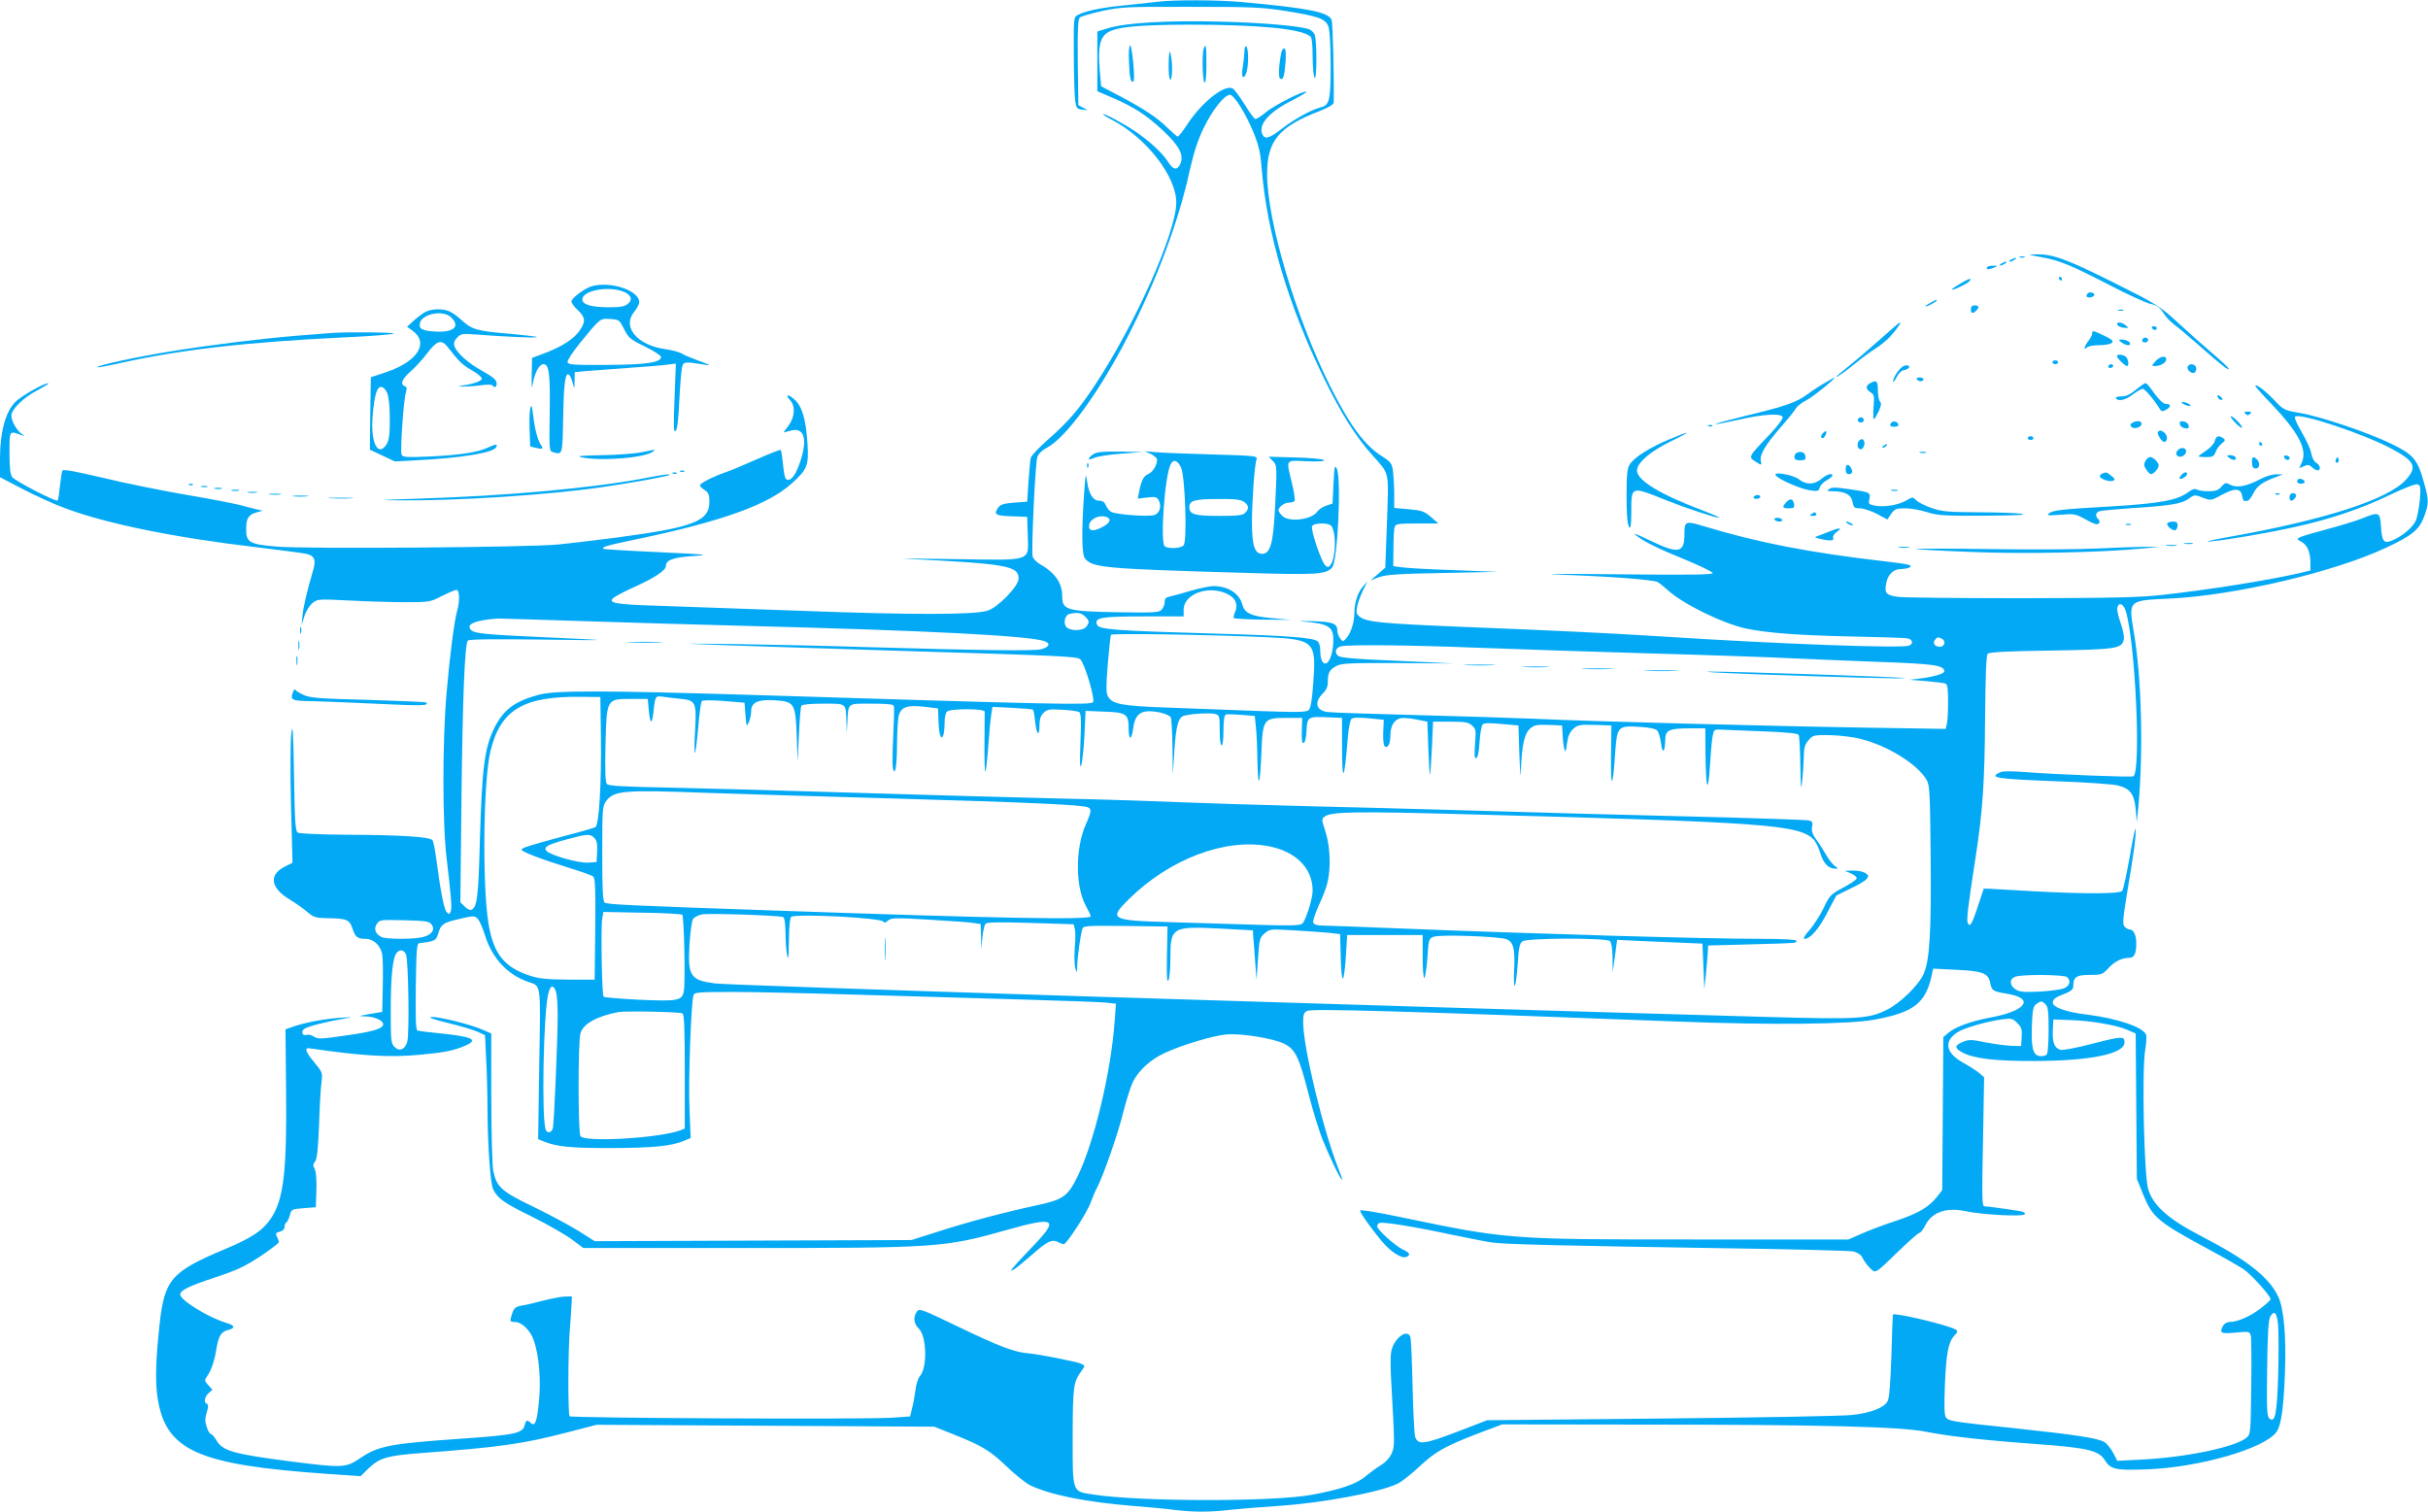 <?xml version="1.0" standalone="no"?>
<!DOCTYPE svg PUBLIC "-//W3C//DTD SVG 20010904//EN"
 "http://www.w3.org/TR/2001/REC-SVG-20010904/DTD/svg10.dtd">
<svg version="1.0" xmlns="http://www.w3.org/2000/svg"
 width="1280pt" height="797pt" viewBox="0 0 1280 797"
 preserveAspectRatio="xMidYMid meet">
<g transform="translate(0,797) scale(0.1,-0.1)"
fill="#03a9f4" stroke="none">
<path d="M6095 7960 c-33 -4 -112 -13 -176 -19 -118 -12 -198 -29 -237 -50
-22 -11 -22 -15 -21 -209 0 -108 4 -217 7 -242 6 -41 10 -45 37 -48 l30 -3
-25 13 -25 14 -3 225 c-2 175 1 229 11 237 7 6 60 21 117 34 99 21 126 23 465
22 324 0 375 -2 504 -22 167 -27 207 -40 223 -79 8 -18 12 -90 13 -203 0 -191
-6 -215 -53 -226 -47 -12 -138 -61 -206 -114 -66 -51 -90 -57 -102 -25 -20 51
39 116 158 176 44 22 78 43 75 45 -10 10 -172 -72 -216 -110 -24 -20 -48 -35
-54 -33 -6 2 -31 36 -56 77 -25 40 -53 78 -62 83 -41 25 -163 -71 -240 -189
-23 -35 -45 -64 -50 -64 -4 0 -27 20 -51 43 -53 54 -127 103 -254 170 l-99 52
-8 93 c-9 111 2 164 40 189 48 31 157 42 429 43 372 0 591 -21 642 -62 8 -7
12 -42 12 -107 0 -53 5 -103 10 -111 13 -20 13 205 0 229 -5 10 -17 22 -27 26
-47 18 -251 36 -473 41 -273 7 -493 -6 -586 -34 l-59 -18 0 -157 0 -158 79
-34 c116 -50 180 -92 267 -173 87 -82 112 -130 91 -177 -16 -35 -38 -31 -65
13 -30 46 -94 106 -172 159 -63 42 -165 97 -170 91 -2 -2 20 -16 49 -31 180
-94 338 -298 337 -435 0 -155 -213 -634 -425 -957 -89 -135 -147 -202 -254
-295 -45 -40 -85 -82 -88 -94 -3 -12 -8 -69 -12 -126 l-7 -105 -68 -5 c-53 -4
-72 -10 -83 -24 -28 -39 -18 -45 69 -48 l82 -3 3 -92 c4 -146 31 -137 -377
-131 -185 3 -304 4 -266 2 529 -26 595 -37 595 -104 0 -41 -109 -153 -165
-170 -70 -22 -403 -22 -965 -1 -300 11 -644 23 -765 27 -227 7 -270 14 -243
40 8 8 58 35 112 59 103 46 166 88 166 109 0 33 37 47 141 54 97 7 85 8 -181
21 -157 7 -287 15 -289 17 -10 10 17 18 171 50 454 95 700 183 824 297 80 73
88 92 81 207 -8 128 -28 198 -68 233 -35 32 -53 29 -23 -4 28 -31 24 -89 -9
-133 -16 -20 -27 -36 -25 -36 2 0 17 4 35 9 72 21 92 -42 52 -162 -22 -65 -43
-97 -65 -97 -15 0 -20 18 -28 99 -3 29 -8 56 -10 59 -3 2 -58 -19 -123 -48
-65 -29 -141 -61 -168 -70 -66 -23 -135 -58 -135 -69 0 -5 11 -16 25 -25 20
-13 25 -25 25 -60 0 -105 -82 -136 -495 -191 -104 -13 -242 -30 -305 -36 -159
-15 -1322 -24 -1479 -11 -147 12 -165 22 -163 97 0 53 13 72 56 84 l31 8 -30
7 c-16 4 -53 13 -81 21 -28 8 -156 33 -285 55 -129 22 -328 62 -443 90 -144
34 -212 47 -217 39 -3 -6 -9 -43 -13 -82 -4 -39 -9 -73 -12 -76 -8 -9 -225
103 -240 124 -10 14 -14 51 -14 128 0 120 -2 117 65 92 17 -6 17 -5 -3 9 -26
20 -52 67 -52 95 0 33 65 96 135 132 35 19 62 35 60 37 -9 10 -141 -64 -174
-97 -52 -52 -81 -159 -81 -297 l0 -100 119 -62 c65 -34 165 -80 223 -101 217
-82 575 -155 1009 -206 123 -15 239 -30 258 -34 48 -9 58 -30 43 -83 -35 -120
-52 -194 -57 -241 l-5 -52 15 47 c8 26 28 57 43 69 26 21 31 21 192 13 91 -5
224 -9 296 -9 128 0 133 1 194 33 35 17 69 32 76 32 17 0 19 -59 4 -110 -15
-54 -38 -228 -56 -435 -22 -256 -22 -692 1 -875 24 -202 28 -257 21 -276 -6
-15 -9 -16 -21 -3 -14 14 -32 105 -55 280 -6 47 -15 92 -20 99 -11 18 -169 28
-465 29 -126 1 -237 6 -245 11 -13 8 -16 56 -20 302 -4 234 -7 279 -14 223 -5
-38 -6 -207 -2 -377 l8 -307 -42 -21 c-85 -43 -73 -113 28 -173 30 -18 71 -47
92 -65 34 -29 44 -32 106 -33 101 -1 117 -8 132 -54 15 -46 26 -55 70 -55 41
0 78 -35 87 -81 3 -19 5 -95 3 -169 l-3 -135 -65 -11 c-63 -11 -64 -12 -20
-13 44 -1 90 -22 90 -41 0 -23 -55 -40 -194 -59 -134 -20 -151 -20 -172 -6
-12 8 -29 12 -37 9 -23 -8 -33 17 -12 32 18 13 122 39 218 55 41 6 35 7 -28 3
-87 -6 -187 -25 -250 -47 l-40 -14 3 -304 c5 -447 -12 -593 -81 -695 -42 -62
-99 -100 -239 -159 -286 -120 -321 -160 -347 -400 -20 -182 -23 -299 -11 -380
42 -283 208 -358 898 -406 l173 -12 43 42 c55 54 100 67 278 80 414 31 535 48
773 110 l150 39 890 -5 890 -5 98 -39 c155 -62 195 -86 282 -169 44 -43 100
-87 122 -99 102 -51 297 -91 548 -111 77 -6 176 -15 219 -21 101 -12 186 -12
295 1 47 5 158 14 247 20 229 15 535 71 631 117 20 9 71 49 114 89 86 81 138
110 316 178 l122 46 728 -1 c962 0 1375 -11 1508 -38 122 -24 308 -45 599 -66
252 -19 310 -33 341 -82 32 -51 57 -56 223 -50 276 10 621 110 683 197 25 34
38 125 45 315 7 191 -6 338 -36 400 -50 103 -164 193 -410 320 -168 87 -249
159 -275 245 -22 71 -34 628 -16 733 6 35 8 72 5 81 -16 41 -152 87 -314 107
-110 13 -183 40 -178 65 3 19 15 26 71 48 26 11 37 21 37 36 0 49 16 60 87 60
62 0 67 2 97 34 33 37 72 56 111 56 27 0 38 23 37 82 -1 41 -15 68 -37 68 -7
0 -18 7 -25 15 -11 13 -8 44 13 173 37 219 47 295 46 339 0 21 -14 -41 -30
-136 -17 -96 -35 -181 -41 -188 -13 -16 -194 -17 -468 -2 -107 6 -210 12 -229
13 l-33 1 -30 -90 c-32 -99 -44 -118 -55 -89 -6 17 2 85 42 344 37 238 48 398
50 728 2 240 6 337 14 345 9 9 106 14 334 17 345 6 372 10 383 57 4 14 -3 49
-15 84 -12 33 -21 70 -19 82 5 34 32 26 44 -13 51 -158 83 -857 40 -873 -14
-6 -407 10 -565 22 -78 6 -121 6 -137 -1 -63 -29 -22 -35 319 -48 141 -5 277
-15 301 -21 66 -16 88 -46 95 -126 l6 -68 8 80 c27 295 17 685 -24 923 -28
168 -30 166 188 176 345 16 875 141 1148 271 132 62 169 93 194 160 26 69 26
87 1 176 -34 126 -56 152 -173 209 -124 60 -372 144 -484 163 -81 14 -84 15
-135 69 -49 51 -98 87 -98 73 0 -4 37 -46 83 -93 143 -150 191 -240 163 -307
l-15 -34 25 11 c19 9 28 8 42 -5 10 -10 24 -17 30 -17 19 0 14 28 -7 40 -11 6
-22 25 -26 48 -3 21 -26 71 -50 112 -25 43 -41 78 -36 83 23 23 367 -92 511
-170 121 -65 135 -95 73 -163 -93 -103 -426 -211 -933 -301 -91 -16 -136 -27
-100 -24 96 9 297 43 450 77 186 41 352 97 502 170 80 38 133 58 144 54 15 -6
16 -16 11 -81 -4 -41 -13 -91 -21 -109 -15 -36 -72 -84 -126 -106 -43 -18 -53
-4 -58 75 -5 76 -10 78 -101 41 -33 -13 -115 -38 -183 -56 -68 -18 -132 -37
-142 -42 -19 -10 -18 -11 4 -23 33 -17 49 -53 50 -107 l0 -46 -67 -16 c-177
-39 -460 -84 -708 -112 -122 -14 -260 -17 -745 -18 -327 0 -621 3 -653 7 -65
9 -73 19 -63 73 9 46 38 74 79 74 17 0 38 4 45 9 18 11 -6 17 -128 31 -398 46
-669 98 -959 186 -96 29 -101 27 -101 -44 0 -98 -32 -104 -181 -32 -57 28 -93
42 -79 31 43 -35 120 -73 265 -132 77 -32 141 -63 144 -70 3 -9 -105 -11 -495
-7 -359 4 -437 3 -279 -3 262 -10 460 -26 484 -38 9 -5 34 -25 54 -43 79 -73
291 -176 412 -202 113 -24 283 -36 565 -42 146 -3 275 -7 288 -10 25 -5 30
-29 6 -38 -40 -15 -679 8 -1314 49 -289 18 -541 30 -1040 50 -417 17 -498 25
-537 50 -22 15 -24 22 -19 53 3 20 17 59 30 86 l25 51 -24 -28 c-27 -30 -45
-85 -45 -137 0 -49 -17 -104 -40 -132 -20 -23 -20 -23 -35 -4 -8 11 -15 30
-15 42 0 37 -24 46 -132 49 -57 1 -83 1 -58 -1 146 -12 170 -27 169 -102 0
-60 -19 -116 -40 -120 -18 -3 -29 24 -29 74 0 17 -6 37 -14 43 -23 19 -159 30
-531 40 -548 16 -622 22 -632 48 -14 37 22 43 244 43 l213 0 0 35 c0 89 145
135 242 77 34 -20 45 -54 29 -89 -7 -14 -9 -28 -6 -32 4 -3 72 -7 153 -8 l147
-1 -100 9 c-110 10 -144 26 -156 73 -16 58 -76 96 -154 96 -16 0 -68 -11 -115
-24 -47 -14 -97 -28 -112 -31 -21 -4 -28 -11 -28 -29 0 -14 -8 -32 -17 -41
-14 -15 -41 -16 -232 -13 -267 5 -291 12 -291 83 0 71 -37 125 -118 171 -18
10 -35 28 -38 40 -8 32 14 497 25 526 6 16 27 36 49 47 103 52 286 306 436
603 149 295 260 594 316 851 24 105 43 165 76 233 46 95 109 174 138 174 22 0
82 -96 125 -200 27 -67 36 -106 42 -185 28 -345 140 -723 329 -1110 87 -180
169 -310 255 -405 92 -104 86 -75 77 -350 l-9 -243 -39 -34 -39 -33 45 17 c37
13 98 18 335 22 l290 6 -230 9 c-126 4 -250 11 -275 15 l-45 6 1 95 c0 53 3
103 7 113 5 15 22 17 118 17 l112 0 -39 34 c-35 30 -48 35 -116 41 l-78 7 0
73 c0 40 -3 93 -6 119 -6 43 -11 50 -58 80 -94 60 -169 162 -274 371 -182 365
-332 870 -332 1118 0 175 62 249 278 332 46 18 72 34 73 44 3 107 -4 418 -11
436 -16 41 -120 62 -471 94 -130 12 -362 13 -454 1z m-375 -3240 c24 -24 24
-30 7 -54 -17 -23 -83 -24 -104 -3 -19 19 -10 64 15 70 38 10 63 6 82 -13z
m-2640 -25 c239 -8 624 -19 855 -25 950 -24 1496 -52 1573 -81 32 -12 23 -31
-19 -42 -34 -10 -331 -6 -949 12 -179 6 -471 12 -650 15 -318 4 -320 4 -90 -5
129 -4 534 -18 900 -29 926 -28 979 -31 996 -47 23 -24 79 -212 66 -225 -16
-16 -164 -13 -1827 39 -763 23 -1012 23 -1095 0 -128 -35 -185 -78 -234 -175
-51 -103 -65 -210 -76 -587 -8 -313 -15 -362 -47 -372 -6 -3 -22 6 -34 18
l-22 22 6 561 c6 520 17 792 33 818 5 8 119 9 383 6 394 -5 395 -5 26 12 -314
14 -374 20 -391 38 -31 30 19 52 141 61 11 0 216 -6 455 -14z m3586 -84 c266
-12 274 -20 257 -247 -6 -85 -14 -129 -24 -138 -11 -11 -58 -12 -254 -5 -132
5 -348 13 -480 18 -255 9 -302 18 -325 61 -9 17 -9 57 0 168 7 81 14 151 17
155 6 9 506 1 809 -12z m3568 -7 c26 -10 20 -44 -8 -44 -27 0 -40 22 -23 39
13 13 11 13 31 5z m-2449 -49 c204 -8 613 -21 910 -30 297 -8 637 -20 755 -26
118 -5 325 -14 460 -19 288 -10 340 -18 340 -50 0 -12 -55 -28 -125 -37 l-60
-7 88 -7 c49 -4 95 -10 103 -13 11 -4 14 -27 14 -98 0 -51 -3 -104 -7 -117
l-6 -24 -381 6 c-521 8 -1514 34 -1776 47 -118 5 -406 14 -640 20 -234 6 -442
13 -463 16 -61 9 -70 54 -20 101 15 15 23 33 23 57 0 49 8 64 44 84 27 15 65
17 326 16 l295 -2 -299 14 c-238 10 -302 16 -314 28 -19 19 -9 43 20 49 50 9
361 6 713 -8z m-4617 -475 c3 -240 -10 -459 -29 -471 -7 -4 -75 -24 -153 -44
-204 -55 -236 -65 -236 -75 0 -11 106 -51 251 -96 62 -19 118 -39 126 -45 11
-10 13 -63 11 -278 l-3 -266 -140 0 c-110 1 -153 5 -199 20 -137 44 -195 116
-221 277 -33 206 -27 750 10 905 53 222 174 294 485 289 l95 -1 3 -215z m425
205 c75 -8 80 -20 71 -174 -4 -64 -4 -113 0 -110 3 3 11 64 17 135 6 71 14
133 19 138 5 5 55 5 117 0 l108 -9 5 -65 c5 -62 6 -64 18 -37 7 16 12 41 12
57 0 46 35 63 120 58 108 -6 114 -15 120 -186 l5 -137 7 142 c3 78 9 147 13
152 4 7 49 11 115 11 124 0 119 4 122 -93 l2 -62 3 55 c6 107 -2 100 127 100
82 0 115 -3 118 -12 3 -7 1 -78 -3 -158 -4 -80 -5 -156 -2 -170 12 -48 22 11
22 137 1 67 5 133 11 147 15 40 47 49 131 40 l74 -9 3 -77 c4 -106 32 -99 32
8 0 22 5 45 12 52 17 17 198 17 199 0 0 -7 0 -83 -1 -168 -1 -85 1 -152 5
-148 3 3 10 64 15 135 5 70 12 145 16 167 l6 39 104 -5 c57 -3 107 -7 110 -10
3 -3 8 -31 11 -62 7 -69 23 -84 23 -22 0 34 6 52 21 67 19 19 30 21 98 17 43
-2 83 -8 90 -12 10 -7 12 -42 7 -160 -4 -104 -3 -142 4 -121 6 17 13 88 17
158 l6 129 99 -4 c116 -4 128 -12 128 -90 0 -63 16 -62 24 2 8 64 33 90 84 90
47 0 103 -16 114 -32 4 -7 8 -78 9 -158 l2 -145 8 124 c8 129 20 175 47 186
28 11 138 18 166 11 25 -6 26 -9 26 -86 0 -47 4 -80 10 -80 6 0 10 33 10 79 0
54 4 80 13 84 6 2 44 1 82 -2 l70 -6 6 -60 c4 -33 7 -111 8 -174 1 -63 4 -111
8 -107 5 4 10 70 13 147 7 179 11 184 133 184 l82 0 -2 -68 c-2 -50 1 -67 10
-64 7 2 13 28 15 65 3 73 7 75 117 70 l70 -3 0 -142 c0 -213 12 -197 31 44 4
47 12 87 19 93 8 7 40 8 91 3 l79 -8 -3 -67 c-1 -41 2 -69 9 -74 17 -10 29 16
29 61 0 47 20 80 52 88 13 3 50 1 83 -6 l60 -12 5 -145 c3 -80 7 -140 9 -135
2 6 6 71 10 145 l6 135 91 0 c78 0 95 -3 114 -20 21 -18 22 -26 16 -98 -4 -60
-3 -78 7 -74 7 2 14 33 17 85 3 45 10 86 16 92 9 9 37 9 100 3 l89 -8 5 -160
c4 -93 7 -127 8 -80 4 131 18 197 48 223 23 20 35 22 98 20 l71 -3 3 -50 c1
-27 5 -61 9 -75 5 -20 8 -14 14 30 6 41 14 60 34 78 24 21 35 22 113 20 l87
-3 -2 -165 c-2 -179 10 -168 22 22 10 138 14 142 125 136 53 -3 86 -10 96 -19
8 -9 17 -39 21 -69 7 -60 21 -46 22 23 1 48 23 57 132 57 l79 0 1 -132 c2
-187 13 -223 23 -73 4 66 10 138 14 160 7 39 8 40 47 38 22 -1 121 -5 220 -9
114 -4 183 -11 187 -18 4 -6 8 -78 9 -161 2 -118 4 -137 9 -90 4 33 8 90 9
127 1 55 5 72 25 95 23 27 27 28 113 27 48 -1 120 -9 158 -19 146 -35 307
-136 353 -219 15 -27 17 -75 20 -396 4 -404 -5 -553 -37 -625 -27 -60 -124
-155 -194 -189 -97 -48 -150 -51 -622 -38 -2377 68 -5466 166 -5555 177 -131
17 -145 38 -135 206 4 65 12 125 19 134 6 9 27 20 46 24 34 7 402 -5 428 -14
8 -3 12 -30 13 -82 0 -43 4 -96 8 -118 7 -31 9 -13 10 77 1 73 5 119 12 124
30 18 480 -5 487 -26 3 -7 10 -5 23 6 17 15 35 16 221 5 112 -7 218 -14 236
-18 l32 -5 2 -67 1 -66 6 62 c3 34 11 67 17 73 8 8 77 9 238 4 l226 -7 6 -24
c4 -13 4 -59 0 -101 -3 -42 -2 -90 3 -107 9 -29 9 -28 10 15 1 45 17 160 27
193 5 16 22 17 227 15 l222 -3 -3 -150 c-2 -107 0 -146 7 -135 6 8 11 60 11
115 0 168 8 172 266 159 l169 -9 2 -35 c2 -19 6 -78 10 -130 l7 -95 8 110 c7
103 9 112 35 134 26 23 30 23 152 16 69 -4 153 -10 186 -13 l60 -7 3 -117 c1
-65 6 -118 11 -118 5 0 12 52 16 115 l7 115 199 0 199 0 0 -116 c0 -63 4 -113
9 -110 4 3 12 51 16 106 6 97 8 102 33 111 33 13 345 2 384 -13 37 -14 46 -51
40 -163 -2 -49 -1 -87 4 -82 4 4 11 55 15 114 5 86 10 109 25 120 24 18 444
19 462 1 7 -7 13 -44 13 -87 l1 -76 12 85 11 85 35 -2 c19 -1 121 -6 225 -10
l190 -8 5 -120 5 -120 8 75 c4 41 8 93 10 115 l2 40 225 6 c257 7 240 6 240
19 0 6 -68 10 -182 10 -297 0 -1187 26 -1911 55 -197 8 -379 15 -403 15 -31 0
-46 5 -51 16 -3 8 11 50 30 92 20 42 41 97 46 122 18 79 13 188 -11 264 -21
65 -22 69 -4 81 35 26 158 28 781 11 1529 -41 1713 -54 1793 -129 12 -11 30
-45 38 -74 16 -54 43 -83 78 -83 20 0 19 1 -2 15 -12 9 -34 37 -48 63 -15 26
-38 62 -52 80 -17 24 -23 41 -19 62 5 23 2 29 -16 34 -12 3 -204 10 -427 16
-466 11 -1001 26 -1475 40 -181 6 -523 14 -760 20 -236 6 -524 15 -640 20
-115 5 -408 15 -650 20 -242 6 -723 19 -1070 30 -346 11 -782 23 -968 27 -264
5 -340 9 -348 20 -8 9 -10 72 -7 203 6 246 5 245 134 245 l89 0 5 -57 c7 -77
17 -82 25 -11 9 85 10 86 53 79 20 -3 63 -8 95 -11z m127 -495 c146 -5 591
-19 990 -30 702 -20 990 -33 1024 -46 22 -8 20 -24 -10 -91 -56 -126 -55 -330
1 -430 14 -25 25 -49 25 -54 0 -20 -484 -11 -1685 31 -750 26 -861 31 -877 41
-10 7 -13 62 -13 258 0 238 1 251 21 278 41 55 95 59 524 43z m-586 -239 c13
-14 16 -33 14 -72 l-3 -54 -44 -3 c-49 -4 -201 39 -220 62 -17 20 3 32 105 60
110 30 126 31 148 7z m3551 -42 c146 -27 235 -116 235 -235 0 -43 -37 -159
-55 -174 -11 -10 -66 -11 -233 -6 -119 4 -328 10 -463 14 -316 9 -326 15 -216
123 214 210 504 320 732 278z m-3088 -362 c9 -10 17 -357 8 -403 -9 -50 -31
-54 -235 -45 -100 5 -184 12 -188 16 -9 9 -15 370 -7 413 l6 34 204 -4 c112
-1 207 -7 212 -11z m-1076 -24 c8 -10 25 -49 37 -88 37 -117 117 -203 224
-241 72 -25 68 6 61 -433 l-6 -397 29 -12 c70 -28 138 -35 354 -35 223 1 320
10 388 39 l33 14 -6 152 c-7 140 8 559 21 601 5 15 24 17 207 17 111 0 416 -7
677 -15 261 -8 646 -19 855 -25 209 -6 404 -13 434 -16 l54 -6 -7 -95 c-19
-265 -108 -638 -196 -817 -51 -104 -75 -121 -215 -151 -167 -36 -358 -86 -521
-139 l-139 -44 -835 -3 -835 -3 -85 54 c-47 29 -153 86 -237 127 -171 82 -196
105 -213 193 -5 29 -10 203 -10 387 l0 334 -46 20 c-63 28 -233 70 -269 67
-20 -2 7 -12 85 -31 63 -15 133 -36 156 -46 l41 -19 6 -128 c4 -71 7 -190 7
-264 1 -189 15 -393 30 -421 25 -49 58 -72 205 -144 82 -41 177 -95 210 -120
l60 -45 825 0 c1049 0 1077 2 1407 95 259 73 279 60 135 -89 -48 -50 -94 -100
-102 -110 -14 -18 -14 -18 5 -9 11 6 54 41 95 77 80 71 106 84 138 67 12 -6
25 -11 30 -11 15 0 125 170 142 220 9 25 23 59 32 75 35 66 111 286 139 398
16 65 40 140 53 166 32 61 94 117 170 151 91 42 253 90 321 96 77 7 246 -20
305 -49 59 -29 79 -71 129 -267 22 -85 55 -194 75 -242 38 -94 93 -208 101
-208 3 0 -5 24 -17 53 -80 198 -188 644 -188 778 0 38 4 51 20 59 25 13 485 0
1955 -56 489 -19 902 -15 1037 10 210 39 271 87 303 240 l6 29 119 -6 c139 -6
171 -18 181 -65 9 -46 14 -49 88 -61 149 -24 105 -90 -82 -125 -107 -20 -188
-50 -225 -81 l-27 -23 -3 -403 -3 -404 -26 -33 c-42 -55 -99 -89 -216 -128
-62 -20 -143 -51 -182 -68 l-70 -31 -815 0 c-977 0 -980 0 -1547 118 -122 26
-213 40 -213 35 0 -13 60 -97 116 -164 48 -56 103 -91 128 -81 25 10 19 22
-20 40 -41 20 -134 104 -134 122 0 7 6 15 13 17 19 7 185 -20 367 -59 91 -19
192 -39 225 -44 75 -10 381 -17 1215 -30 360 -5 671 -13 690 -17 19 -4 39 -17
45 -27 14 -29 37 -58 58 -74 16 -12 28 -3 126 93 60 58 114 106 120 106 6 0
20 18 31 40 35 69 110 95 208 75 92 -20 307 -31 316 -17 4 7 -6 13 -26 17 -50
8 -171 25 -187 25 -12 0 -13 51 -7 340 l6 340 -24 21 c-14 12 -51 36 -83 54
-95 52 -108 112 -36 161 35 24 158 59 240 70 47 6 54 4 78 -20 22 -22 26 -33
23 -74 l-3 -47 -50 1 c-27 1 -89 9 -136 18 -79 16 -89 16 -123 2 -44 -18 -43
-34 5 -58 60 -30 175 -43 379 -42 293 1 470 38 470 98 0 34 -10 34 -178 -9
-75 -20 -147 -33 -159 -30 -32 8 -44 38 -41 103 l3 57 85 -3 c110 -3 245 -26
303 -51 l46 -20 3 -383 3 -383 33 -82 c49 -121 77 -145 342 -288 80 -43 164
-91 188 -107 42 -29 142 -140 142 -158 0 -5 -24 -27 -53 -49 -55 -42 -122 -71
-163 -71 -13 0 -28 -9 -34 -19 -21 -40 -14 -44 65 -37 73 7 75 6 81 -17 3 -14
4 -136 2 -272 -3 -245 -3 -247 -26 -266 -61 -49 -315 -102 -544 -114 l-136 -7
-21 41 c-12 22 -32 48 -46 57 -33 21 -140 38 -476 74 -325 34 -344 37 -360 56
-9 11 -10 58 -6 167 7 171 18 231 50 265 18 19 19 24 7 32 -39 24 -327 92
-331 79 -1 -2 -5 -101 -8 -219 -5 -147 -11 -222 -20 -238 -18 -34 -88 -61
-185 -72 -47 -6 -499 -14 -1005 -19 l-921 -9 -161 -62 c-171 -65 -203 -69
-218 -27 -5 12 -11 132 -14 267 -3 135 -8 253 -12 262 -18 45 -88 -10 -101
-79 -4 -20 -4 -88 0 -152 19 -339 19 -345 3 -383 -10 -23 -31 -47 -59 -64 -24
-15 -60 -42 -81 -59 -45 -39 -133 -69 -281 -96 -203 -38 -915 -37 -1157 2
-108 17 -104 6 -104 307 1 270 3 284 50 349 15 20 15 22 -3 32 -21 11 -224 51
-282 56 -71 5 -156 38 -362 137 -200 96 -211 101 -224 83 -21 -28 -17 -65 9
-89 42 -39 47 -205 7 -251 -10 -11 -21 -45 -24 -75 -4 -30 -12 -74 -18 -97
l-10 -41 -101 -7 c-145 -9 -1684 -2 -1694 8 -9 10 -9 331 1 457 4 47 8 105 9
130 l2 45 -35 -1 c-19 0 -71 -10 -115 -21 -44 -12 -96 -24 -117 -27 -29 -5
-38 -13 -47 -38 -15 -44 -14 -48 13 -48 37 0 82 -44 100 -97 28 -80 39 -212
27 -324 -10 -105 -21 -133 -43 -111 -18 18 -25 15 -32 -12 -11 -43 -47 -51
-331 -71 -385 -27 -441 -38 -539 -105 -73 -49 -93 -50 -365 -15 -301 39 -357
55 -390 111 -11 19 -25 34 -30 34 -5 0 -15 16 -21 36 -10 29 -10 46 0 77 9 30
9 42 1 45 -18 6 -13 37 9 57 l20 18 -22 24 c-19 20 -20 27 -10 41 24 33 41 80
51 140 13 79 25 100 64 110 40 10 36 24 -12 38 -93 28 -241 119 -241 149 0 22
45 44 187 91 112 37 154 57 235 110 54 36 98 70 98 75 0 6 -5 19 -10 29 -9 16
-6 21 15 26 15 4 25 13 25 24 0 11 4 22 10 25 5 3 13 20 18 38 8 31 10 32 73
37 l64 5 3 90 c2 56 -2 98 -9 112 -10 18 -9 26 2 39 10 12 16 65 21 193 3 97
9 199 13 226 6 48 5 52 -39 105 -45 54 -53 77 -25 73 282 -41 421 -49 584 -34
129 12 178 22 238 48 71 31 39 47 -126 64 -61 6 -118 13 -125 15 -10 3 -12 54
-10 231 3 194 5 228 18 230 86 11 89 13 101 54 14 46 26 54 106 73 78 19 87
19 104 -1z m-246 -27 c20 -27 3 -53 -43 -66 -48 -13 -198 -13 -222 0 -32 17
-41 44 -23 69 15 22 20 22 145 19 113 -3 131 -5 143 -22z m-135 -157 c13 -24
19 -419 7 -461 -11 -41 -41 -54 -67 -28 -19 19 -20 33 -20 193 0 177 10 278
31 303 16 20 37 17 49 -7z m8758 -121 c20 -20 14 -44 -15 -58 -16 -7 -74 -15
-130 -18 -84 -4 -107 -2 -128 12 -31 21 -33 54 -2 66 34 14 261 12 275 -2z
m-7968 -74 c6 -14 10 -71 10 -127 0 -129 -19 -565 -25 -594 -6 -25 -30 -31
-38 -9 -23 58 -12 623 14 719 11 43 26 47 39 11z m7854 -70 c13 -12 16 -39 16
-132 0 -64 -4 -123 -9 -130 -4 -8 -21 -12 -37 -10 -37 4 -47 44 -42 167 3 77
7 96 23 107 24 18 30 18 49 -2z m-7186 -47 c9 -6 12 -79 12 -308 l0 -299 -22
-9 c-111 -42 -507 -65 -528 -31 -13 20 -13 495 0 542 14 50 86 90 200 112 39
7 324 1 338 -7z m8412 -1648 c3 -35 3 -152 0 -259 -6 -205 -16 -254 -46 -229
-13 11 -15 50 -12 263 2 184 7 257 16 274 22 38 37 20 42 -49z"/>
<path d="M3323 4583 c42 -2 112 -2 155 0 42 1 7 3 -78 3 -85 0 -120 -2 -77 -3z"/>
<path d="M7733 4463 c37 -2 97 -2 135 0 37 2 6 3 -68 3 -74 0 -105 -1 -67 -3z"/>
<path d="M8038 4453 c34 -2 88 -2 120 0 31 2 3 3 -63 3 -66 0 -92 -1 -57 -3z"/>
<path d="M8352 4443 c37 -2 100 -2 140 0 40 1 10 3 -67 3 -77 0 -110 -1 -73
-3z"/>
<path d="M8683 4433 c43 -2 110 -2 150 0 40 1 5 3 -78 3 -82 0 -115 -2 -72 -3z"/>
<path d="M9260 4415 c465 -17 798 -25 780 -20 -22 6 -909 35 -1026 34 -55 -1
56 -7 246 -14z"/>
<path d="M9758 3365 c19 -8 32 -20 30 -27 -2 -7 -35 -29 -73 -49 -65 -35 -70
-41 -101 -106 -18 -38 -52 -90 -74 -116 -27 -30 -36 -47 -27 -47 31 0 76 52
121 140 l47 89 72 35 c41 19 80 42 87 51 12 15 12 19 -5 31 -10 8 -39 14 -64
14 l-46 -1 33 -14z"/>
<path d="M4664 2965 c0 -55 1 -76 3 -47 2 29 2 74 0 100 -2 26 -3 2 -3 -53z"/>
<path d="M5952 7641 c3 -83 10 -112 24 -99 9 10 -8 188 -18 188 -6 0 -9 -36
-6 -89z"/>
<path d="M6346 7714 c-10 -26 -7 -172 4 -179 6 -4 10 30 10 94 0 101 -2 115
-14 85z"/>
<path d="M6560 7693 c-1 -21 -5 -57 -9 -81 -9 -48 4 -67 19 -27 13 34 13 132
0 140 -6 4 -10 -9 -10 -32z"/>
<path d="M6756 7697 c-13 -54 -18 -135 -8 -141 16 -10 23 8 29 83 3 42 2 71
-5 75 -5 3 -12 -4 -16 -17z"/>
<path d="M6161 7633 c-1 -49 3 -83 9 -83 12 0 12 103 0 140 -5 17 -8 -1 -9
-57z"/>
<path d="M10763 6614 c95 -17 157 -43 362 -149 88 -46 182 -89 208 -96 39 -9
53 -19 72 -49 13 -21 39 -48 57 -61 18 -13 78 -64 133 -112 108 -96 160 -137
154 -120 -2 6 -42 43 -89 83 -47 40 -129 113 -182 162 -93 85 -107 94 -335
208 -246 123 -321 151 -408 149 -49 -1 -48 -1 28 -15z"/>
<path d="M10648 6613 c6 -2 18 -2 25 0 6 3 1 5 -13 5 -14 0 -19 -2 -12 -5z"/>
<path d="M10600 6600 c-8 -5 -10 -10 -5 -10 6 0 17 5 25 10 8 5 11 10 5 10 -5
0 -17 -5 -25 -10z"/>
<path d="M10550 6580 c-8 -5 -10 -10 -5 -10 6 0 17 5 25 10 8 5 11 10 5 10 -5
0 -17 -5 -25 -10z"/>
<path d="M10475 6560 c-7 -12 12 -12 40 0 18 8 17 9 -7 9 -15 1 -30 -3 -33 -9z"/>
<path d="M10855 6500 c3 -5 8 -10 11 -10 2 0 4 5 4 10 0 6 -5 10 -11 10 -5 0
-7 -4 -4 -10z"/>
<path d="M10333 6474 c-24 -14 -43 -27 -43 -30 0 -8 74 26 90 41 22 23 0 18
-47 -11z"/>
<path d="M3117 6460 c-33 -10 -96 -56 -104 -76 -3 -7 11 -29 31 -47 42 -40 45
-61 13 -108 -29 -44 -92 -85 -180 -119 l-72 -27 -2 -89 c-1 -76 0 -82 7 -41
10 55 34 97 55 97 30 0 36 -52 33 -257 -3 -195 -2 -202 17 -207 51 -14 50 -19
54 181 3 188 12 246 32 226 6 -6 15 -26 19 -45 8 -32 8 -31 9 14 l1 46 63 6
c34 3 132 10 217 16 85 6 177 13 204 17 l49 6 -7 -184 c-6 -148 -5 -182 6
-171 8 8 15 62 19 157 4 80 11 159 14 176 8 34 10 34 135 14 19 -3 2 6 -39 20
-40 15 -83 32 -95 40 -12 8 -51 19 -88 24 -151 21 -231 119 -163 199 14 17 25
39 25 49 0 62 -154 113 -253 83z m175 -30 c37 -17 44 -41 18 -62 -17 -14 -41
-18 -100 -18 -91 0 -140 14 -140 41 0 49 144 74 222 39z m-2 -195 c23 -46 32
-54 110 -92 47 -23 85 -48 85 -55 0 -29 -76 -41 -285 -42 -181 -1 -205 1 -208
15 -2 9 28 54 65 100 108 132 106 131 161 127 46 -3 48 -5 72 -53z"/>
<path d="M11007 6424 c-14 -14 -7 -25 13 -22 12 2 21 8 21 13 0 12 -24 18 -34
9z"/>
<path d="M10178 6374 c-38 -20 -36 -28 2 -9 17 9 30 18 30 20 0 7 -1 6 -32
-11z"/>
<path d="M10390 6340 c0 -23 10 -26 28 -8 18 18 15 28 -8 28 -13 0 -20 -7 -20
-20z"/>
<path d="M2235 6321 c-16 -10 -43 -31 -59 -46 l-30 -28 28 -20 c90 -65 28
-163 -138 -219 l-81 -27 -3 -191 -2 -191 66 -31 66 -31 126 7 c229 12 390 39
407 67 12 19 -1 19 -41 0 -55 -26 -147 -40 -310 -48 -125 -5 -141 -4 -147 11
-8 20 11 292 23 328 6 20 5 28 -6 32 -26 10 -15 38 32 79 25 22 63 64 85 93
50 67 75 76 106 38 65 -83 81 -98 130 -126 29 -16 53 -36 53 -44 0 -13 -44
-29 -105 -37 -24 -3 -22 -4 10 -5 22 0 64 3 93 7 29 4 55 4 58 -1 11 -17 25
-7 22 14 -2 16 -23 33 -73 61 -75 40 -139 98 -150 134 -4 15 1 29 16 44 20 20
28 21 103 15 155 -12 321 -19 316 -13 -3 3 -66 10 -140 17 -171 14 -202 22
-254 70 -23 22 -55 44 -70 50 -42 15 -98 12 -131 -9z m142 -23 c52 -49 16 -82
-83 -76 -71 4 -89 15 -79 48 15 47 122 66 162 28z m-336 -400 c9 -21 14 -72
14 -138 0 -85 -4 -111 -18 -134 -44 -67 -83 8 -73 144 9 113 22 160 45 160 11
0 24 -13 32 -32z"/>
<path d="M11168 6333 c6 -2 18 -2 25 0 6 3 1 5 -13 5 -14 0 -19 -2 -12 -5z"/>
<path d="M9904 6174 c-59 -52 -134 -116 -166 -141 -32 -25 -58 -48 -58 -50 0
-6 55 33 116 83 28 23 71 54 95 69 24 15 59 44 77 64 33 37 56 71 48 71 -3 0
-53 -43 -112 -96z"/>
<path d="M11162 6258 c3 -7 18 -14 34 -16 28 -2 28 -2 10 13 -24 18 -49 20
-44 3z"/>
<path d="M11345 6240 c3 -5 10 -10 16 -10 5 0 9 5 9 10 0 6 -7 10 -16 10 -8 0
-12 -4 -9 -10z"/>
<path d="M11030 6214 c0 -9 -9 -27 -20 -41 -22 -28 -28 -55 -8 -35 7 7 35 12
63 12 27 0 57 5 65 10 17 12 7 20 -62 52 -34 15 -38 15 -38 2z"/>
<path d="M1730 6213 c-19 -1 -93 -8 -165 -13 -192 -16 -445 -47 -655 -81 -184
-29 -405 -77 -397 -85 3 -3 55 7 117 21 318 71 665 111 1180 136 135 6 254 15
265 20 19 7 -270 10 -345 2z"/>
<path d="M11297 6184 c-11 -11 3 -24 18 -18 8 4 12 10 9 15 -6 11 -18 12 -27
3z"/>
<path d="M11184 6165 c22 -17 46 -20 46 -6 0 10 -25 21 -48 21 -15 -1 -14 -3
2 -15z"/>
<path d="M11160 6092 c0 -10 43 -52 53 -52 12 0 8 35 -5 48 -14 14 -48 16 -48
4z"/>
<path d="M11363 6065 c-21 -24 -21 -25 -2 -25 29 0 59 18 59 35 0 23 -33 17
-57 -10z"/>
<path d="M10820 6060 c0 -5 7 -10 15 -10 8 0 15 5 15 10 0 6 -7 10 -15 10 -8
0 -15 -4 -15 -10z"/>
<path d="M10029 6036 c-22 -16 -49 -58 -49 -76 0 -8 8 1 18 20 9 19 26 37 37
38 27 5 39 18 23 25 -8 2 -21 0 -29 -7z"/>
<path d="M11115 6040 c-3 -5 1 -10 9 -10 9 0 16 5 16 10 0 6 -4 10 -9 10 -6 0
-13 -4 -16 -10z"/>
<path d="M11534 6039 c-10 -17 23 -46 37 -32 7 7 9 19 6 27 -7 18 -33 21 -43
5z"/>
<path d="M9620 5951 c-25 -14 -65 -40 -89 -58 -58 -44 -123 -66 -323 -114 -93
-23 -168 -43 -165 -45 2 -2 55 8 118 22 135 31 232 37 237 14 1 -9 -29 -49
-68 -90 -115 -120 -114 -119 -75 -144 31 -20 34 -20 28 2 -8 33 22 84 100 174
42 48 81 96 86 107 6 10 30 29 53 40 34 17 166 124 147 120 -2 -1 -24 -13 -49
-28z"/>
<path d="M10105 5970 c3 -5 13 -10 21 -10 8 0 14 5 14 10 0 6 -9 10 -21 10
-11 0 -17 -4 -14 -10z"/>
<path d="M9858 5949 c-24 -13 -23 -31 3 -47 19 -12 21 -20 16 -78 -2 -35 -2
-64 2 -64 3 0 14 19 25 41 14 30 15 44 7 52 -6 6 -11 33 -11 59 0 50 -8 57
-42 37z"/>
<path d="M11260 5915 c-30 -25 -52 -35 -77 -35 -20 0 -32 -4 -28 -10 11 -18
50 -10 89 20 22 17 45 30 52 30 12 0 62 -60 89 -105 9 -15 15 -16 33 -6 27 14
29 31 3 31 -18 0 -41 23 -84 84 -10 14 -22 26 -27 26 -4 0 -27 -16 -50 -35z"/>
<path d="M11690 5882 c0 -12 19 -26 26 -19 2 2 -2 10 -11 17 -9 8 -15 8 -15 2z"/>
<path d="M11510 5840 c8 -5 22 -10 30 -10 13 0 13 1 0 10 -8 5 -22 10 -30 10
-13 0 -13 -1 0 -10z"/>
<path d="M2796 5820 c-4 -14 -6 -65 -4 -114 l3 -90 29 -7 c34 -9 43 -5 29 13
-17 22 -34 85 -42 156 -6 51 -9 61 -15 42z"/>
<path d="M11838 5788 c9 -9 15 -9 24 0 9 9 7 12 -12 12 -19 0 -21 -3 -12 -12z"/>
<path d="M11760 5774 c0 -6 14 -23 30 -39 17 -16 30 -24 30 -19 0 6 -13 23
-30 39 -16 16 -30 24 -30 19z"/>
<path d="M9795 5761 c-7 -12 12 -24 25 -16 11 7 4 25 -10 25 -5 0 -11 -4 -15
-9z"/>
<path d="M9967 5735 c-5 -11 0 -15 19 -15 16 0 24 5 22 13 -7 18 -35 20 -41 2z"/>
<path d="M11240 5740 c-11 -7 -12 -12 -3 -21 14 -14 53 -2 53 17 0 16 -28 18
-50 4z"/>
<path d="M11492 5733 c2 -10 14 -19 26 -21 19 -3 23 1 20 15 -2 10 -14 19 -26
21 -19 3 -23 -1 -20 -15z"/>
<path d="M9008 5723 c7 -3 16 -2 19 1 4 3 -2 6 -13 5 -11 0 -14 -3 -6 -6z"/>
<path d="M9612 5688 c-14 -14 -16 -28 -3 -28 9 0 24 30 18 36 -2 2 -9 -2 -15
-8z"/>
<path d="M11376 5692 c-6 -10 21 -52 33 -52 17 0 20 30 5 45 -17 17 -30 19
-38 7z"/>
<path d="M8801 5654 c-103 -43 -184 -94 -208 -131 -15 -23 -18 -49 -18 -168 0
-91 4 -147 12 -160 10 -17 12 -3 13 76 0 138 -3 137 185 61 106 -42 258 -92
278 -92 7 1 -35 19 -93 41 -219 83 -340 157 -340 208 0 40 68 100 174 152 118
57 116 63 -3 13z"/>
<path d="M10690 5660 c0 -5 7 -10 15 -10 8 0 15 5 15 10 0 6 -7 10 -15 10 -8
0 -15 -4 -15 -10z"/>
<path d="M11676 5645 c-4 -14 -24 -37 -46 -51 -22 -15 -40 -28 -40 -30 0 -2
18 -4 40 -4 35 0 42 4 51 28 5 15 20 35 32 44 19 15 20 19 7 28 -24 16 -37 12
-44 -15z"/>
<path d="M9800 5646 c-14 -18 -6 -50 13 -44 15 6 22 37 10 49 -6 6 -15 4 -23
-5z"/>
<path d="M11910 5630 c0 -5 5 -10 11 -10 5 0 7 5 4 10 -3 6 -8 10 -11 10 -2 0
-4 -4 -4 -10z"/>
<path d="M9930 5620 c-9 -6 -10 -10 -3 -10 6 0 15 5 18 10 8 12 4 12 -15 0z"/>
<path d="M11480 5595 c-10 -12 -10 -19 -1 -28 14 -14 46 2 46 24 0 20 -30 23
-45 4z"/>
<path d="M3380 5585 c-36 -7 -130 -14 -210 -15 -107 -2 -134 -4 -105 -11 107
-22 346 -2 380 32 5 5 7 8 5 8 -3 -1 -34 -7 -70 -14z"/>
<path d="M5762 5574 c-32 -22 -27 -35 6 -18 16 7 80 18 143 22 l114 9 -120 2
c-95 1 -125 -2 -143 -15z"/>
<path d="M6068 5576 c17 -8 32 -22 32 -30 0 -28 -22 -64 -46 -75 -26 -11 -38
-36 -49 -95 l-7 -35 50 6 c44 5 51 3 61 -16 17 -31 3 -70 -26 -77 -35 -9 -199
3 -224 17 -11 5 -24 21 -29 35 -7 16 -17 24 -35 24 -33 0 -55 36 -64 102 -7
48 -8 42 -16 -67 -14 -201 -12 -319 5 -340 40 -48 101 -54 831 -75 393 -12
438 -9 472 28 29 32 49 464 25 519 -12 25 -13 17 -18 -77 l-5 -105 -33 -11
c-18 -5 -39 -20 -48 -32 -29 -42 -149 -57 -184 -22 -11 11 -20 24 -20 29 0 18
31 41 55 41 13 0 27 4 30 10 3 5 -3 48 -15 96 -30 126 -36 117 80 112 67 -2
96 0 90 6 -6 6 -74 12 -151 14 l-141 4 21 -21 c24 -24 24 -28 12 -261 -9 -176
-25 -230 -67 -230 -40 0 -54 44 -54 172 1 118 14 302 25 329 5 15 -19 17 -237
23 -134 4 -268 9 -298 12 l-55 5 33 -15z m159 -73 c21 -51 32 -385 13 -408
-14 -16 -76 -20 -99 -6 -26 17 -1 373 31 434 14 28 38 20 55 -20z m331 -179
c26 -18 28 -37 6 -58 -12 -13 -40 -16 -135 -16 -132 0 -159 8 -159 46 0 35 27
43 155 43 85 1 116 -3 133 -15z m-724 -80 c28 -11 17 -33 -25 -54 -47 -25 -72
-20 -67 12 5 33 55 56 92 42z m1184 -46 c27 -34 25 -167 -3 -205 -12 -16 -15
-16 -29 -3 -21 20 -77 187 -69 205 7 19 86 20 101 3z"/>
<path d="M9473 5583 c-7 -2 -13 -13 -13 -22 0 -13 8 -18 30 -18 26 0 30 4 28
21 -3 21 -22 29 -45 19z"/>
<path d="M10123 5583 c9 -2 23 -2 30 0 6 3 -1 5 -18 5 -16 0 -22 -2 -12 -5z"/>
<path d="M11754 5555 c10 -8 23 -12 28 -9 14 9 -2 24 -25 24 -21 -1 -21 -1 -3
-15z"/>
<path d="M12042 5558 c5 -15 28 -18 29 -3 0 6 -7 12 -17 13 -10 3 -15 -1 -12
-10z"/>
<path d="M11310 5539 c-9 -16 -8 -26 5 -45 8 -13 20 -24 25 -24 13 0 40 30 40
45 0 18 -28 45 -45 45 -8 0 -19 -9 -25 -21z"/>
<path d="M11872 5530 c1 -22 6 -30 20 -30 21 0 25 29 6 48 -19 19 -27 14 -26
-18z"/>
<path d="M12316 5551 c-4 -7 -5 -15 -2 -18 9 -9 19 4 14 18 -4 11 -6 11 -12 0z"/>
<path d="M5731 5514 c0 -11 3 -14 6 -6 3 7 2 16 -1 19 -3 4 -6 -2 -5 -13z"/>
<path d="M9730 5495 c0 -14 6 -25 13 -25 21 0 27 11 16 31 -14 27 -29 23 -29
-6z"/>
<path d="M3588 5483 c7 -3 16 -2 19 1 4 3 -2 6 -13 5 -11 0 -14 -3 -6 -6z"/>
<path d="M3548 5473 c7 -3 16 -2 19 1 4 3 -2 6 -13 5 -11 0 -14 -3 -6 -6z"/>
<path d="M9362 5463 c18 -22 130 -71 179 -78 41 -6 47 -5 52 14 3 11 19 29 36
38 17 10 31 21 31 26 0 15 -30 6 -58 -18 -37 -31 -80 -32 -117 -3 -33 26 -143
44 -123 21z"/>
<path d="M11083 5473 c-7 -2 -13 -9 -13 -14 0 -14 51 -31 69 -24 13 6 12 10
-8 26 -24 20 -28 21 -48 12z"/>
<path d="M11502 5468 c-19 -19 -14 -30 8 -18 11 6 20 15 20 20 0 14 -14 12
-28 -2z"/>
<path d="M3400 5449 c-275 -52 -719 -93 -1190 -108 -219 -7 -234 -8 -105 -9
304 -3 781 28 1065 69 148 21 353 58 359 65 7 7 -31 2 -129 -17z"/>
<path d="M11920 5446 c-73 -39 -126 -50 -160 -33 -26 14 -30 13 -49 -9 -17
-19 -31 -24 -68 -24 -27 0 -54 4 -62 9 -10 6 -24 2 -45 -14 -59 -43 -145 -59
-406 -75 -254 -14 -307 -20 -327 -36 -16 -12 -8 -13 59 -8 73 6 79 5 134 -25
40 -23 60 -29 67 -22 8 8 8 14 -1 23 -17 17 -15 35 4 42 10 4 87 11 173 17
204 13 264 23 300 50 29 21 31 22 74 5 43 -16 43 -16 100 15 69 37 100 36 107
-5 3 -17 8 -29 13 -28 4 1 11 2 17 2 5 0 19 18 30 40 20 39 48 59 119 85 l36
14 -35 0 c-19 1 -55 -10 -80 -23z"/>
<path d="M12116 5443 c-12 -12 -5 -23 14 -23 11 0 20 4 20 9 0 11 -26 22 -34
14z"/>
<path d="M998 5413 c7 -3 16 -2 19 1 4 3 -2 6 -13 5 -11 0 -14 -3 -6 -6z"/>
<path d="M1063 5403 c9 -2 23 -2 30 0 6 3 -1 5 -18 5 -16 0 -22 -2 -12 -5z"/>
<path d="M1133 5393 c9 -2 25 -2 35 0 9 3 1 5 -18 5 -19 0 -27 -2 -17 -5z"/>
<path d="M9640 5390 c-11 -7 -6 -10 21 -10 65 0 98 -18 105 -56 6 -30 10 -34
39 -34 18 0 58 -13 89 -29 l56 -30 20 30 c19 26 27 29 73 29 29 0 81 -9 115
-20 57 -18 90 -20 305 -19 156 1 226 4 197 10 -25 4 -128 8 -230 8 -161 1
-194 4 -245 22 -33 11 -70 29 -81 40 -21 20 -21 20 -55 0 -41 -24 -116 -36
-165 -27 -33 7 -35 9 -29 36 7 33 4 35 -100 50 -87 12 -96 12 -115 0z"/>
<path d="M1223 5383 c9 -2 25 -2 35 0 9 3 1 5 -18 5 -19 0 -27 -2 -17 -5z"/>
<path d="M9973 5383 c9 -2 23 -2 30 0 6 3 -1 5 -18 5 -16 0 -22 -2 -12 -5z"/>
<path d="M1308 5373 c12 -2 32 -2 45 0 12 2 2 4 -23 4 -25 0 -35 -2 -22 -4z"/>
<path d="M1423 5363 c15 -2 39 -2 55 0 15 2 2 4 -28 4 -30 0 -43 -2 -27 -4z"/>
<path d="M11998 5363 c7 -3 16 -2 19 1 4 3 -2 6 -13 5 -11 0 -14 -3 -6 -6z"/>
<path d="M12070 5350 c0 -11 4 -20 9 -20 13 0 32 26 24 33 -13 14 -33 6 -33
-13z"/>
<path d="M1547 5353 c18 -2 50 -2 70 0 21 2 7 4 -32 4 -38 0 -55 -2 -38 -4z"/>
<path d="M9245 5350 c-3 -5 3 -10 14 -10 12 0 21 5 21 10 0 6 -6 10 -14 10 -8
0 -18 -4 -21 -10z"/>
<path d="M1743 5343 c32 -2 81 -2 110 0 29 2 3 3 -58 3 -60 0 -84 -1 -52 -3z"/>
<path d="M9417 5322 c-24 -26 -21 -32 14 -32 26 0 30 3 27 22 -4 29 -21 33
-41 10z"/>
<path d="M9550 5260 c-12 -8 -10 -10 8 -10 13 0 20 4 17 10 -7 12 -6 12 -25 0z"/>
<path d="M9355 5230 c3 -5 15 -10 26 -10 11 0 17 5 14 10 -3 6 -15 10 -26 10
-11 0 -17 -4 -14 -10z"/>
<path d="M9740 5210 c8 -5 20 -10 25 -10 6 0 3 5 -5 10 -8 5 -19 10 -25 10 -5
0 -3 -5 5 -10z"/>
<path d="M11426 5211 c-8 -12 31 -44 43 -36 6 3 11 15 11 26 0 14 -7 19 -24
19 -14 0 -27 -4 -30 -9z"/>
<path d="M11208 5203 c6 -2 18 -2 25 0 6 3 1 5 -13 5 -14 0 -19 -2 -12 -5z"/>
<path d="M9635 5164 c-33 -13 -62 -24 -65 -25 -12 -2 47 -17 72 -18 20 -1 26
3 22 13 -3 8 5 21 17 30 38 26 17 26 -46 0z"/>
<path d="M11518 5103 c12 -2 30 -2 40 0 9 3 -1 5 -23 4 -22 0 -30 -2 -17 -4z"/>
<path d="M11423 5093 c15 -2 37 -2 50 0 12 2 0 4 -28 4 -27 0 -38 -2 -22 -4z"/>
<path d="M10013 5083 c15 -2 37 -2 50 0 12 2 0 4 -28 4 -27 0 -38 -2 -22 -4z"/>
<path d="M11055 5078 c-99 -5 -355 -6 -569 -3 -214 3 -388 3 -385 1 2 -3 133
-10 290 -16 281 -12 691 -3 914 19 l80 8 -75 0 c-41 0 -156 -4 -255 -9z"/>
<path d="M1582 4645 c0 -16 2 -22 5 -12 2 9 2 23 0 30 -3 6 -5 -1 -5 -18z"/>
<path d="M1573 4565 c0 -22 2 -30 4 -17 2 12 2 30 0 40 -3 9 -5 -1 -4 -23z"/>
<path d="M1563 4485 c0 -22 2 -30 4 -17 2 12 2 30 0 40 -3 9 -5 -1 -4 -23z"/>
<path d="M1546 4325 c-18 -47 -12 -50 102 -52 59 -1 216 -8 350 -14 223 -11
266 -10 249 7 -3 3 -140 9 -304 14 -245 6 -305 10 -338 24 -21 9 -42 21 -46
27 -4 7 -9 4 -13 -6z"/>
</g>
</svg>
